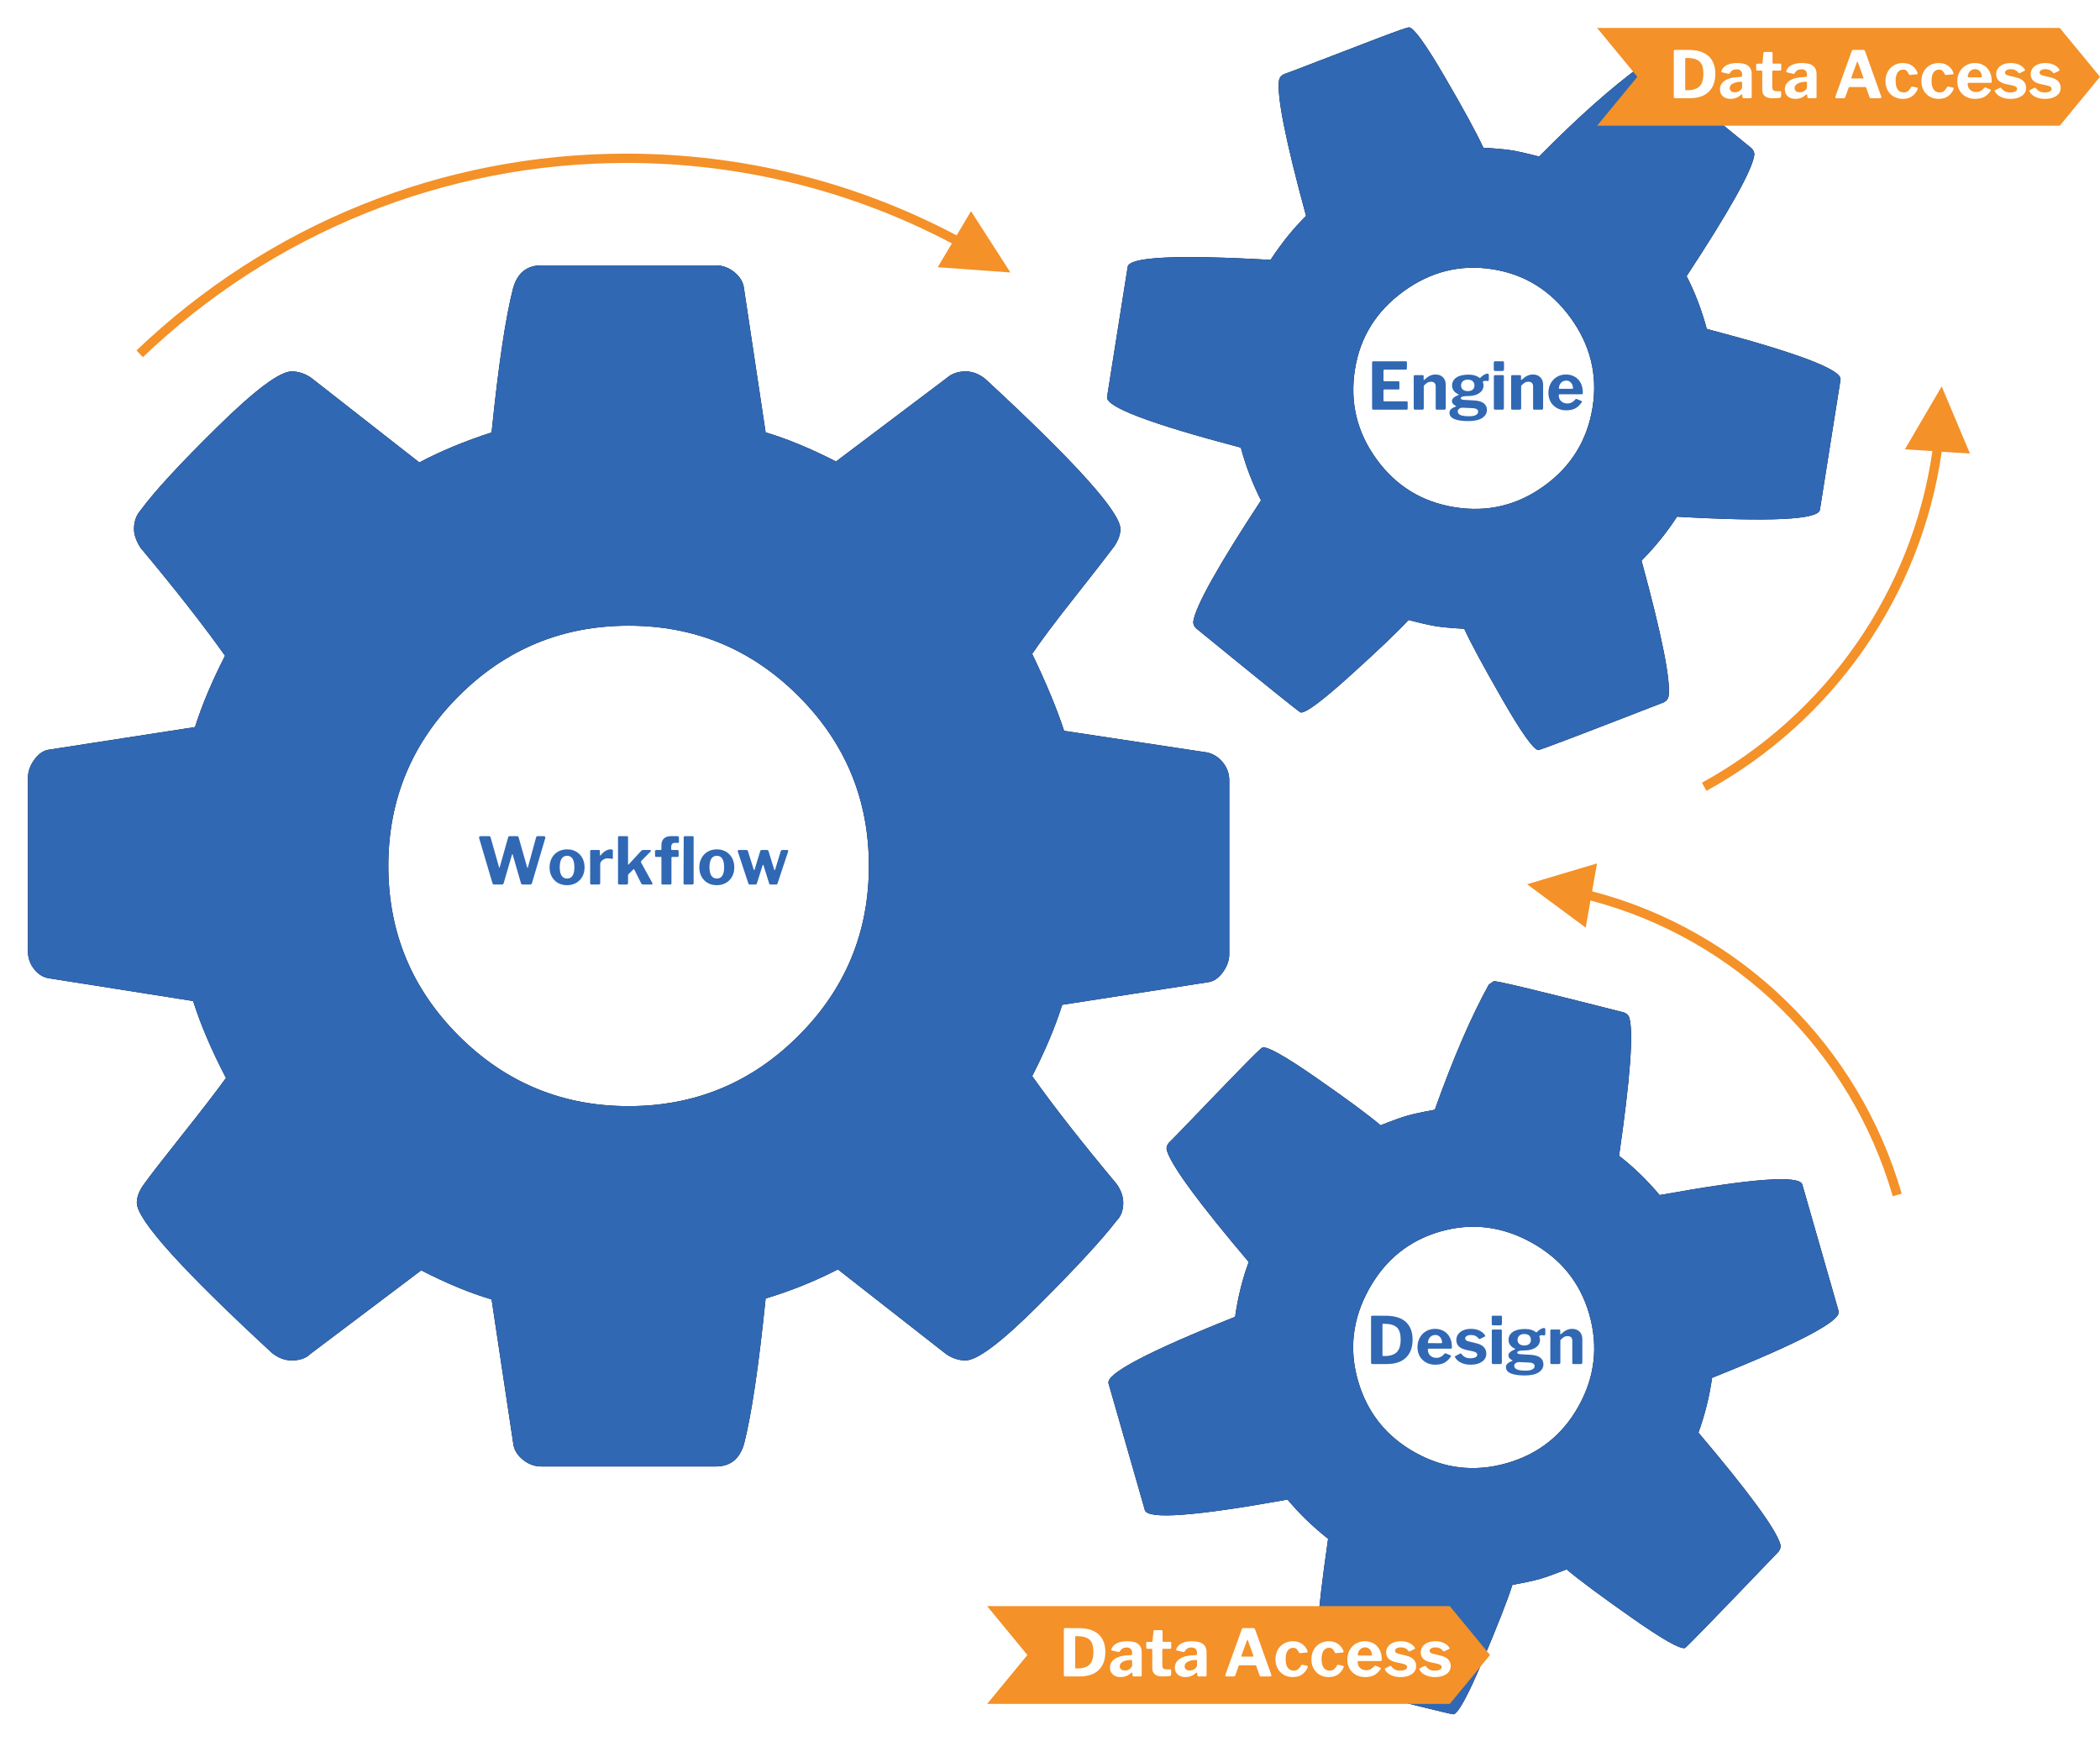 <svg height="374" viewBox="0 0 451 374" width="451" xmlns="http://www.w3.org/2000/svg" xmlns:xlink="http://www.w3.org/1999/xlink"><defs><path id="a" d="m235.229 253.36c0-1.343-.472-2.687-1.411-4.03-7.526-9.007-13.571-16.734-18.142-23.18 2.822-5.509 4.972-10.616 6.446-15.315l31.244-4.838c1.213-.137 2.288-.84 3.228-2.114.94-1.282 1.406-2.59 1.406-3.933v-37.293c0-1.476-.466-2.788-1.406-3.928-.94-1.14-2.083-1.848-3.426-2.113l-30.64-4.636c-1.481-4.57-3.764-10.082-6.854-16.53 2.013-2.958 5.04-6.991 9.072-12.095 4.031-5.107 6.857-8.734 8.466-10.884.943-1.344 1.411-2.621 1.411-3.829 0-3.629-9.676-14.379-29.022-32.252-1.343-1.073-2.754-1.61-4.237-1.61-1.609 0-2.952.465-4.033 1.41l-23.786 17.94c-5.508-2.821-10.547-4.903-15.116-6.251l-4.636-30.838c-.132-1.344-.805-2.521-2.014-3.528-1.21-1.007-2.554-1.512-4.033-1.512h-37.489c-3.09 0-5.106 1.613-6.046 4.837-1.614 6.182-3.158 16.532-4.636 31.042-5.777 1.881-10.951 4.031-15.519 6.45l-23.179-18.139c-1.344-.943-2.754-1.41-4.233-1.41-2.556 0-7.863 3.964-15.925 11.893-8.063 7.927-13.576 13.907-16.53 17.939-.942 1.077-1.41 2.42-1.41 4.033 0 1.208.467 2.551 1.41 4.03 7.524 9.006 13.57 16.732 18.14 23.18-2.821 5.512-4.97 10.616-6.447 15.319l-31.244 4.835c-1.211.134-2.285.839-3.226 2.113-.94 1.279-1.41 2.588-1.41 3.93v37.29c0 1.479.47 2.788 1.41 3.928.942 1.145 2.083 1.783 3.429 1.916l30.638 4.838c1.613 5.104 3.966 10.616 7.056 16.528-2.15 2.959-5.307 7.059-9.473 12.297-4.169 5.243-6.922 8.805-8.265 10.684-.94 1.344-1.411 2.624-1.411 3.827 0 3.634 9.676 14.381 29.026 32.255 1.344 1.072 2.753 1.606 4.233 1.606 1.747 0 3.09-.466 4.03-1.408l23.784-17.937c5.508 2.822 10.547 4.902 15.118 6.246l4.636 30.841c.133 1.343.806 2.522 2.014 3.527 1.209 1.007 2.553 1.51 4.032 1.51h37.489c3.092 0 5.106-1.611 6.048-4.837 1.613-6.318 3.157-16.731 4.636-31.245 5.373-1.606 10.546-3.696 15.519-6.245l23.18 18.139c1.344.943 2.754 1.408 4.233 1.408 2.554 0 7.83-3.996 15.825-11.996 7.992-7.99 13.538-14.009 16.63-18.038.94-.938 1.412-2.213 1.412-3.827zm-69.745-35.873c-10.076 10.075-22.238 15.114-36.481 15.114-14.246 0-26.409-5.04-36.485-15.114-10.077-10.08-15.117-22.243-15.117-36.486 0-14.243 5.039-26.405 15.117-36.483 10.076-10.078 22.239-15.116 36.485-15.116 14.243 0 26.405 5.037 36.481 15.116 10.08 10.078 15.118 22.24 15.118 36.483 0 14.244-5.037 26.407-15.118 36.486z"/><filter id="b" height="107%" width="107%" x="-3.5%" y="-3.5%"><feOffset dx="0" dy="0" in="SourceAlpha" result="shadowOffsetOuter1"/><feGaussianBlur in="shadowOffsetOuter1" result="shadowBlurOuter1" stdDeviation="3"/><feColorMatrix in="shadowBlurOuter1" type="matrix" values="0 0 0 0 0.038   0 0 0 0 0.248   0 0 0 0 0.499  0 0 0 0.5 0"/></filter><path id="c" d="m350.432 251.703c19.83-3.584 30.043-4.336 30.638-2.263l7.801 27.207c.595 2.073-8.467 6.845-27.182 14.314-.548 3.944-1.521 7.868-2.922 11.769 10.792 12.752 16.655 20.747 17.583 23.985.149.52.026 1.047-.384 1.583-13.14 13.721-19.844 20.623-20.102 20.697-1.038.298-4.885-1.894-11.545-6.575-6.66-4.682-11.287-8.118-13.874-10.321-2.513.995-4.413 1.681-5.706 2.052-1.297.372-3.274.798-5.933 1.286-1.029 3.239-3.13 8.605-6.297 16.105-3.167 7.499-5.271 11.397-6.306 11.694-.258.074-9.599-2.224-28.013-6.9-.632-.237-1.019-.62-1.168-1.138-.928-3.237-.194-13.123 2.202-29.658-3.254-2.566-6.162-5.377-8.714-8.433-19.83 3.584-30.042 4.339-30.637 2.265l-7.801-27.207c-.594-2.073 8.465-6.847 27.182-14.314.604-4.235 1.581-8.16 2.921-11.771-10.795-12.754-16.654-20.742-17.584-23.985-.147-.513-.022-1.043.389-1.579.444-.409 2.332-2.347 5.675-5.834 3.34-3.487 6.525-6.779 9.551-9.891 3.027-3.117 4.67-4.709 4.928-4.783 1.035-.297 4.877 1.866 11.516 6.479 6.641 4.612 11.262 8.022 13.847 10.227 2.514-1 4.414-1.688 5.711-2.06 1.293-.371 3.268-.794 5.928-1.277 3.956-11.09 7.828-20.05 11.607-26.885l1.051-.724c.518-.148 9.835 2.088 27.959 6.705.633.239 1.017.623 1.164 1.136.928 3.237.197 13.123-2.202 29.658 3.052 2.352 5.96 5.164 8.716 8.438zm-17.364 45.255c3.46-6.251 4.202-12.806 2.237-19.675-1.931-6.734-6.065-11.864-12.387-15.376-6.328-3.515-12.858-4.305-19.581-2.377-6.724 1.928-11.84 6.06-15.341 12.391-3.505 6.329-4.292 12.87-2.361 19.605 1.969 6.868 6.078 12.032 12.322 15.5 6.24 3.47 12.79 4.226 19.648 2.26 6.856-1.966 12.013-6.079 15.463-12.328z"/><filter id="d" height="111.4%" width="111.5%" x="-5.7%" y="-5.7%"><feOffset dx="0" dy="0" in="SourceAlpha" result="shadowOffsetOuter1"/><feGaussianBlur in="shadowOffsetOuter1" result="shadowBlurOuter1" stdDeviation="3"/><feColorMatrix in="shadowBlurOuter1" type="matrix" values="0 0 0 0 0.038   0 0 0 0 0.248   0 0 0 0 0.499  0 0 0 0.5 0"/></filter><path id="e" d="m360.552 65.652c19.486 5.134 29.061 8.765 28.724 10.896l-4.428 27.956c-.337 2.129-10.566 2.625-30.684 1.484-2.163 3.343-4.703 6.488-7.623 9.437 4.392 16.117 6.327 25.837 5.8 29.166-.084.532-.418.956-1.017 1.271-17.708 6.884-26.7 10.304-26.965 10.262-1.066-.169-3.627-3.78-7.684-10.837-4.057-7.058-6.799-12.129-8.212-15.22-2.699-.156-4.711-.337-6.039-.547-1.333-.211-3.304-.662-5.92-1.347-2.302 2.503-6.473 6.479-12.513 11.937-6.04 5.458-9.594 8.101-10.657 7.932-.265-.042-7.76-6.074-22.472-18.092-.472-.484-.661-.994-.578-1.523.527-3.329 5.37-11.975 14.53-25.946-1.864-3.707-3.311-7.486-4.333-11.331-19.487-5.131-29.061-8.764-28.724-10.893l4.428-27.956c.337-2.13 10.565-2.625 30.684-1.484 2.338-3.587 4.882-6.731 7.623-9.437-4.394-16.115-6.328-25.838-5.801-29.166.084-.533.421-.957 1.02-1.272.575-.18 3.105-1.143 7.609-2.887 4.5-1.744 8.778-3.385 12.836-4.929 4.06-1.542 6.222-2.29 6.487-2.248 1.063.168 3.632 3.747 7.699 10.738 4.069 6.99 6.817 12.03 8.228 15.119 2.701.157 4.713.338 6.046.549 1.329.21 3.298.66 5.913 1.345 8.272-8.378 15.568-14.862 21.881-19.461l1.258-.209c.532.084 8.031 6.048 22.506 17.892.472.485.658.994.575 1.524-.527 3.328-5.368 11.978-14.529 25.945 1.772 3.422 3.219 7.198 4.333 11.332zm-34.863 33.677c5.777-4.201 9.221-9.831 10.343-16.886 1.096-6.922-.483-13.315-4.728-19.173-4.25-5.856-9.834-9.337-16.742-10.431-6.909-1.094-13.291.488-19.141 4.747-5.852 4.259-9.329 9.85-10.426 16.772-1.118 7.056.423 13.476 4.617 19.255 4.189 5.782 9.807 9.23 16.853 10.346 7.044 1.116 13.456-.428 19.223-4.632z"/><filter id="f" height="111.6%" width="111.4%" x="-5.7%" y="-5.8%"><feOffset dx="0" dy="0" in="SourceAlpha" result="shadowOffsetOuter1"/><feGaussianBlur in="shadowOffsetOuter1" result="shadowBlurOuter1" stdDeviation="3"/><feColorMatrix in="shadowBlurOuter1" type="matrix" values="0 0 0 0 0.038   0 0 0 0 0.248   0 0 0 0 0.499  0 0 0 0.5 0"/></filter></defs><g fill="none" transform="translate(6 5)"><use fill="#000" filter="url(#b)" xlink:href="#a"/><use fill="#3068b4" xlink:href="#a"/><use fill="#000" filter="url(#d)" xlink:href="#c"/><use fill="#3068b4" xlink:href="#c"/><path d="m411.011 92.031c-4.4 30.918-23.266 57.847-50.529 72.846l-.964-1.752c26.671-14.673 45.141-40.997 49.491-71.224l-5.907-.386 7.898-13.514 6.072 14.427z" fill="#f49128"/><path d="m198.427 47.281c-21.387-11.295-45.226-17.281-69.924-17.281-39.166 0-75.976 15.102-103.812 41.723l-1.382-1.445c28.205-26.972 65.508-42.277 105.195-42.277 25.06 0 49.251 6.083 70.946 17.56l3.087-5.198 8.463 13.167-15.612-1.13z" fill="#f49128"/><path d="m391.97 241.955c-32.754-4.928-60.468-26.984-72.896-57.578l1.853-.753c12.144 29.894 39.199 51.459 71.182 56.329l.407-5.901 13.485 7.948-14.449 6.019z" fill="#f49128" transform="matrix(-.995 -.105 .105 -.995 700.528 468.356)"/><use fill="#000" filter="url(#f)" xlink:href="#e"/><g fill="#3068b4"><use xlink:href="#e"/><path d="m288.67 72.878c0-.177.075-.266.224-.266h7.056c.14 0 .21.079.21.238l-.014 1.26c0 .196-.098.294-.294.294h-4.466c-.177 0-.266.075-.266.224v2.03c0 .159.07.238.21.238h2.968c.159 0 .238.075.238.224v1.344c0 .131-.075.196-.224.196h-2.996c-.131 0-.196.056-.196.168v2.198c0 .065.012.112.035.14s.063.042.119.042h4.788c.168 0 .252.07.252.21v1.33c0 .168-.093.252-.28.252h-7.056c-.112 0-.191-.023-.238-.07s-.07-.121-.07-.224zm9.24 10.122c-.103 0-.177-.021-.224-.063s-.07-.114-.07-.217v-6.874c0-.177.075-.266.224-.266h1.694c.14 0 .21.079.21.238v.686c0 .075.023.112.07.112.028 0 .061-.019.098-.056.383-.364.765-.642 1.148-.833s.789-.287 1.218-.287c.681 0 1.22.201 1.617.602s.595.938.595 1.61v5.012c0 .224-.112.336-.336.336h-1.554c-.103 0-.173-.021-.21-.063s-.056-.114-.056-.217v-4.732c0-.317-.086-.562-.259-.735s-.427-.259-.763-.259c-.28 0-.539.07-.777.21s-.492.359-.763.658v4.816c0 .112-.028.194-.084.245s-.149.077-.28.077zm15.554-7.742c.187 0 .28.103.28.308v.952c0 .261-.107.369-.322.322-.14-.028-.275-.042-.406-.042-.075 0-.159.009-.252.028-.243.037-.336.145-.28.322.084.252.126.462.126.63 0 .429-.128.817-.385 1.162s-.639.621-1.148.826-1.122.308-1.841.308c-.523 0-.908.042-1.155.126s-.371.196-.371.336c0 .121.068.208.203.259s.362.086.679.105l2.002.112c.924.056 1.612.261 2.065.616s.679.826.679 1.414c0 .728-.345 1.311-1.036 1.75s-1.671.658-2.94.658c-2.716 0-4.074-.602-4.074-1.806 0-.299.117-.553.35-.763.233-.21.565-.394.994-.553.056-.019.084-.042.084-.07s-.028-.056-.084-.084c-.541-.261-.812-.607-.812-1.036 0-.252.124-.488.371-.707s.576-.408.987-.567c.112-.056.121-.112.028-.168-.905-.42-1.358-1.055-1.358-1.904 0-.709.306-1.274.917-1.694s1.486-.63 2.625-.63c.961 0 1.708.21 2.24.63.065.047.126.07.182.07.075 0 .14-.033.196-.098.177-.215.411-.404.7-.567.289-.163.541-.245.756-.245zm-4.242 3.752c.476 0 .833-.11 1.071-.329s.357-.506.357-.861c0-.392-.119-.702-.357-.931s-.595-.343-1.071-.343c-.448 0-.8.117-1.057.35s-.385.541-.385.924c0 .355.128.642.385.861s.609.329 1.057.329zm-1.036 3.57c-.289-.019-.548.049-.777.203s-.343.348-.343.581c0 .345.191.607.574.784s1.003.266 1.862.266c.625 0 1.106-.086 1.442-.259s.504-.418.504-.735c0-.215-.093-.387-.28-.518s-.462-.205-.826-.224zm8.82-8.246c0 .233-.126.35-.378.35h-1.512c-.112 0-.191-.026-.238-.077s-.07-.133-.07-.245v-1.47c0-.187.079-.28.238-.28h1.736c.065 0 .119.023.161.07s.063.112.063.196zm-.028 8.33c0 .121-.028.208-.084.259s-.154.077-.294.077h-1.47c-.112 0-.191-.023-.238-.07s-.07-.121-.07-.224v-6.86c0-.177.079-.266.238-.266h1.708c.14 0 .21.079.21.238zm1.848.336c-.103 0-.177-.021-.224-.063s-.07-.114-.07-.217v-6.874c0-.177.075-.266.224-.266h1.694c.14 0 .21.079.21.238v.686c0 .075.023.112.07.112.028 0 .061-.019.098-.056.383-.364.765-.642 1.148-.833s.789-.287 1.218-.287c.681 0 1.22.201 1.617.602s.595.938.595 1.61v5.012c0 .224-.112.336-.336.336h-1.554c-.103 0-.173-.021-.21-.063s-.056-.114-.056-.217v-4.732c0-.317-.086-.562-.259-.735s-.427-.259-.763-.259c-.28 0-.539.07-.777.21s-.492.359-.763.658v4.816c0 .112-.028.194-.084.245s-.149.077-.28.077zm9.94-3.08c0 .523.175.945.525 1.267s.786.483 1.309.483c.336 0 .646-.072.931-.217s.572-.385.861-.721c.037-.037.075-.056.112-.056.028 0 .075.014.14.042l1.008.42c.065.028.098.075.098.14 0 .047-.019.093-.056.14-.448.635-.929 1.08-1.442 1.337-.513.257-1.153.385-1.918.385-.719 0-1.367-.159-1.946-.476s-1.031-.758-1.358-1.323-.49-1.211-.49-1.939c0-.784.168-1.477.504-2.079s.791-1.066 1.365-1.393 1.202-.49 1.883-.49c.709 0 1.339.156 1.89.469s.98.763 1.288 1.351.462 1.288.462 2.1c0 .121-.012.205-.035.252s-.091.075-.203.084h-4.76c-.112 0-.168.075-.168.224zm2.814-1.4c.103 0 .168-.012.196-.035.028-.023.042-.077.042-.161 0-.243-.056-.485-.168-.728s-.275-.443-.49-.602-.476-.238-.784-.238c-.467 0-.849.163-1.148.49s-.443.747-.434 1.26z"/><path d="m110.778 174.612c.224 0 .336.098.336.294 0 .065-.005.112-.014.14l-2.856 9.66c-.037.103-.089.177-.154.224s-.154.07-.266.07h-1.512c-.233 0-.378-.098-.434-.294l-1.764-6.118c-.019-.093-.042-.14-.07-.14-.019 0-.051.056-.098.168l-1.778 6.09c-.028.103-.075.177-.14.224s-.159.07-.28.07h-1.554c-.121 0-.215-.023-.28-.07s-.117-.121-.154-.224l-2.856-9.66c-.009-.028-.014-.075-.014-.14 0-.196.117-.294.35-.294h1.75c.112 0 .196.019.252.056s.093.098.112.182l1.806 6.37c.028.112.056.168.084.168s.056-.042.084-.126l1.806-6.412c.028-.159.149-.238.364-.238h1.498c.121 0 .208.019.259.056s.091.098.119.182l1.834 6.468c.019.065.047.1.084.105s.061-.026.07-.091l1.778-6.482c.047-.159.173-.238.378-.238zm4.998 10.528c-.737 0-1.388-.161-1.953-.483s-1.006-.772-1.323-1.351-.476-1.237-.476-1.974c0-.765.161-1.442.483-2.03s.77-1.045 1.344-1.372 1.22-.49 1.939-.49c.737 0 1.391.166 1.96.497s1.01.791 1.323 1.379.469 1.255.469 2.002c0 .737-.159 1.395-.476 1.974s-.761 1.031-1.33 1.358-1.223.49-1.96.49zm.014-1.428c.513 0 .903-.203 1.169-.609s.399-1.01.399-1.813c0-.812-.133-1.426-.399-1.841s-.656-.623-1.169-.623-.905.208-1.176.623-.406 1.029-.406 1.841c0 .793.135 1.395.406 1.806s.663.616 1.176.616zm5.25 1.288c-.196 0-.294-.093-.294-.28v-6.874c0-.177.075-.266.224-.266h1.638c.149 0 .224.079.224.238v.826c0 .037.009.065.028.084s.037.028.056.028c.028 0 .065-.023.112-.07.28-.373.611-.674.994-.903s.747-.343 1.092-.343c.336 0 .504.079.504.238v1.624c0 .065-.019.117-.056.154s-.089.047-.154.028c-.299-.075-.625-.112-.98-.112-.233 0-.469.058-.707.175s-.434.271-.588.462-.231.385-.231.581v4.088c0 .215-.121.322-.364.322zm13.062-.322c.019.028.028.07.028.126s-.021.103-.063.14-.1.056-.175.056h-1.834c-.159 0-.285-.098-.378-.294l-1.442-2.884c-.037-.084-.079-.126-.126-.126-.028 0-.065.023-.112.07l-.994.98c-.084.065-.126.182-.126.35v1.568c0 .121-.028.208-.084.259s-.149.077-.28.077h-1.484c-.112 0-.191-.023-.238-.07s-.07-.121-.07-.224v-9.828c0-.177.075-.266.224-.266h1.722c.14 0 .21.084.21.252v5.74c0 .075.019.112.056.112s.075-.023.112-.07l2.632-2.856c.14-.14.266-.21.378-.21h1.498c.159 0 .238.051.238.154 0 .065-.033.131-.098.196l-1.96 1.988c-.056.065-.084.126-.084.182 0 .065.019.135.056.21zm5.376-7.098c.084 0 .149.023.196.07s.07.103.07.168v1.036c0 .14-.079.21-.238.21h-1.162c-.093 0-.14.051-.14.154v5.516c0 .177-.075.266-.224.266h-1.722c-.14 0-.21-.079-.21-.238v-5.572c0-.084-.037-.126-.112-.126h-1.008c-.168 0-.252-.07-.252-.21v-1.036c0-.065.023-.121.07-.168s.112-.07.196-.07h.938c.065 0 .11-.016.133-.049s.035-.086.035-.161v-.854c0-.597.177-1.064.532-1.4s.854-.504 1.498-.504h1.414c.205 0 .308.098.308.294l.014.91c0 .159-.07.238-.21.238h-.756c-.205 0-.373.077-.504.231s-.196.352-.196.595v.546c0 .103.056.154.168.154zm3.486 7.084c0 .121-.028.208-.084.259s-.154.077-.294.077h-1.484c-.112 0-.191-.023-.238-.07s-.07-.121-.07-.224l.042-9.828c0-.177.075-.266.224-.266h1.694c.14 0 .21.084.21.252zm4.97.476c-.737 0-1.388-.161-1.953-.483s-1.006-.772-1.323-1.351-.476-1.237-.476-1.974c0-.765.161-1.442.483-2.03s.77-1.045 1.344-1.372 1.22-.49 1.939-.49c.737 0 1.391.166 1.96.497s1.01.791 1.323 1.379.469 1.255.469 2.002c0 .737-.159 1.395-.476 1.974s-.761 1.031-1.33 1.358-1.223.49-1.96.49zm.014-1.428c.513 0 .903-.203 1.169-.609s.399-1.01.399-1.813c0-.812-.133-1.426-.399-1.841s-.656-.623-1.169-.623-.905.208-1.176.623-.406 1.029-.406 1.841c0 .793.135 1.395.406 1.806s.663.616 1.176.616zm15.12-6.132c.065 0 .119.021.161.063s.063.091.063.147c0 .019-.009.056-.028.112l-2.282 6.874c-.028.084-.063.142-.105.175s-.105.049-.189.049h-1.148c-.103 0-.182-.021-.238-.063s-.098-.11-.126-.203l-1.204-3.85c-.028-.084-.065-.126-.112-.126-.028 0-.056.042-.084.126l-1.232 3.892c-.019.084-.049.142-.091.175s-.11.049-.203.049h-1.19c-.103 0-.18-.021-.231-.063s-.091-.11-.119-.203l-2.254-6.818c-.009-.019-.014-.051-.014-.098 0-.065.021-.121.063-.168s.1-.07.175-.07h1.638c.065 0 .128.021.189.063s.1.1.119.175l1.246 3.962c.028.084.061.126.098.126s.07-.047.098-.14l1.204-3.962c.019-.065.058-.119.119-.161s.124-.063.189-.063h1.176c.075 0 .14.023.196.07s.089.103.098.168l1.218 3.962c.028.084.061.126.098.126.047 0 .084-.047.112-.14l1.204-3.962c.065-.149.173-.224.322-.224z"/></g><g transform="translate(337 1)"><path d="m0 0h99.36l8.64 10.5-8.64 10.5h-99.36l8.64-10.5z" fill="#f49128"/><path d="m16.776 4.712c1.54 0 2.581.005 3.122.014 1.848.056 3.225.527 4.13 1.414s1.358 2.128 1.358 3.724c0 1.643-.471 2.926-1.414 3.85s-2.324 1.386-4.144 1.386h-3.038c-.112 0-.194-.026-.245-.077s-.077-.138-.077-.259v-9.772c0-.103.023-.175.07-.217s.126-.063.238-.063zm2.268 1.736c-.084 0-.126.065-.126.196v6.538c0 .075.012.126.035.154.023.028.072.042.147.042h.266c1.176 0 2.046-.273 2.611-.819s.847-1.449.847-2.709c0-1.167-.238-2.007-.714-2.52s-1.213-.798-2.212-.854zm11.816 7.938c-.616.569-1.349.854-2.198.854-.7 0-1.255-.189-1.666-.567s-.616-.87-.616-1.477c0-.784.359-1.414 1.078-1.89s1.708-.728 2.968-.756l.504-.042c.056 0 .105-.016.147-.049s.063-.082.063-.147v-.294c0-.364-.103-.644-.308-.84s-.499-.294-.882-.294c-.653 0-1.139.28-1.456.84-.037.093-.098.14-.182.14-.047 0-.089-.005-.126-.014l-1.4-.322c-.084-.019-.126-.07-.126-.154 0-.056.019-.126.056-.21.224-.541.623-.947 1.197-1.218s1.286-.406 2.135-.406c1.111 0 1.913.203 2.408.609s.742.982.742 1.729v4.914c0 .112-.019.191-.056.238s-.107.07-.21.07h-1.442c-.093 0-.161-.033-.203-.098s-.072-.163-.091-.294l-.014-.308c-.009-.084-.047-.126-.112-.126-.037 0-.107.037-.21.112zm.28-2.59c0-.084-.014-.145-.042-.182s-.084-.056-.168-.056l-.392.028c-.541.028-1.02.156-1.435.385s-.623.544-.623.945c0 .28.098.502.294.665.196.163.467.245.812.245.429 0 .793-.126 1.092-.378.308-.243.462-.49.462-.742zm6.636-2.632c-.103 0-.154.056-.154.168v3.374c0 .317.075.544.224.679s.387.203.714.203h.756c.065 0 .117.021.154.063s.056.1.056.175l-.014.854c0 .187-.103.299-.308.336-.392.056-.947.084-1.666.084-.653 0-1.162-.154-1.526-.462s-.546-.756-.546-1.344v-3.92c0-.14-.061-.21-.182-.21h-.854c-.177 0-.266-.079-.266-.238v-1.036c0-.14.084-.21.252-.21h.966c.075 0 .121-.051.14-.154l.196-2.128c.019-.159.089-.238.21-.238h1.526c.065 0 .119.023.161.07s.063.112.063.196v2.1c0 .093.047.14.14.14h1.47c.168 0 .252.075.252.224v1.036c0 .159-.093.238-.28.238zm7.014 5.222c-.616.569-1.349.854-2.198.854-.7 0-1.255-.189-1.666-.567s-.616-.87-.616-1.477c0-.784.359-1.414 1.078-1.89s1.708-.728 2.968-.756l.504-.042c.056 0 .105-.016.147-.049s.063-.082.063-.147v-.294c0-.364-.103-.644-.308-.84s-.499-.294-.882-.294c-.653 0-1.139.28-1.456.84-.037.093-.098.14-.182.14-.047 0-.089-.005-.126-.014l-1.4-.322c-.084-.019-.126-.07-.126-.154 0-.056.019-.126.056-.21.224-.541.623-.947 1.197-1.218s1.286-.406 2.135-.406c1.111 0 1.913.203 2.408.609s.742.982.742 1.729v4.914c0 .112-.019.191-.056.238s-.107.07-.21.07h-1.442c-.093 0-.161-.033-.203-.098s-.072-.163-.091-.294l-.014-.308c-.009-.084-.047-.126-.112-.126-.037 0-.107.037-.21.112zm.28-2.59c0-.084-.014-.145-.042-.182s-.084-.056-.168-.056l-.392.028c-.541.028-1.02.156-1.435.385s-.623.544-.623.945c0 .28.098.502.294.665.196.163.467.245.812.245.429 0 .793-.126 1.092-.378.308-.243.462-.49.462-.742zm6.3 3.304c-.14 0-.21-.079-.21-.238 0-.075.009-.131.028-.168l3.486-9.702c.037-.103.082-.175.133-.217s.128-.063.231-.063h2.1c.103 0 .191.028.266.084s.126.131.154.224l3.458 9.702c.019.056.028.098.028.126 0 .075-.016.135-.049.182s-.082.07-.147.07h-2.058c-.14 0-.229-.065-.266-.196l-.728-2.044c-.019-.056-.04-.096-.063-.119-.023-.023-.063-.035-.119-.035h-3.416c-.093 0-.154.047-.182.14l-.742 2.072c-.056.121-.154.182-.294.182zm5.67-4.256c.093 0 .14-.037.14-.112 0-.056-.005-.098-.014-.126l-1.176-3.276c-.028-.056-.061-.084-.098-.084-.028 0-.056.033-.084.098l-1.19 3.262c-.019.056-.028.098-.028.126 0 .075.051.112.154.112zm8.61-3.304c.831 0 1.519.208 2.065.623s.912.917 1.099 1.505c.019.075.028.121.028.14 0 .084-.065.135-.196.154l-1.47.14h-.042c-.084 0-.14-.051-.168-.154-.168-.336-.338-.586-.511-.749s-.418-.245-.735-.245c-.504 0-.898.205-1.183.616s-.427 1.017-.427 1.82c0 .821.152 1.437.455 1.848.303.411.726.616 1.267.616.383 0 .695-.098.938-.294s.481-.495.714-.896c.028-.047.058-.072.091-.077s.082-.002.147.007l1.036.238c.084.009.126.056.126.14l-.028.126c-.187.541-.548 1.034-1.085 1.477-.537.443-1.244.665-2.121.665-.719 0-1.36-.161-1.925-.483s-1.006-.772-1.323-1.351-.476-1.241-.476-1.988c0-.756.161-1.428.483-2.016s.765-1.045 1.33-1.372 1.202-.49 1.911-.49zm7.714 0c.831 0 1.519.208 2.065.623s.912.917 1.099 1.505c.019.075.028.121.028.14 0 .084-.065.135-.196.154l-1.47.14h-.042c-.084 0-.14-.051-.168-.154-.168-.336-.338-.586-.511-.749s-.418-.245-.735-.245c-.504 0-.898.205-1.183.616s-.427 1.017-.427 1.82c0 .821.152 1.437.455 1.848.303.411.726.616 1.267.616.383 0 .695-.098.938-.294s.481-.495.714-.896c.028-.047.058-.072.091-.077s.082-.002.147.007l1.036.238c.084.009.126.056.126.14l-.028.126c-.187.541-.548 1.034-1.085 1.477-.537.443-1.244.665-2.121.665-.719 0-1.36-.161-1.925-.483s-1.006-.772-1.323-1.351-.476-1.241-.476-1.988c0-.756.161-1.428.483-2.016s.765-1.045 1.33-1.372 1.202-.49 1.911-.49zm6.216 4.48c0 .523.175.945.525 1.267.35.322.786.483 1.309.483.336 0 .646-.072.931-.217s.572-.385.861-.721c.037-.037.075-.056.112-.056.028 0 .075.014.14.042l1.008.42c.065.028.098.075.098.14 0 .047-.019.093-.056.14-.448.635-.929 1.08-1.442 1.337-.513.257-1.153.385-1.918.385-.719 0-1.367-.159-1.946-.476s-1.031-.758-1.358-1.323-.49-1.211-.49-1.939c0-.784.168-1.477.504-2.079.336-.602.791-1.066 1.365-1.393s1.202-.49 1.883-.49c.709 0 1.339.156 1.89.469s.98.763 1.288 1.351.462 1.288.462 2.1c0 .121-.012.205-.035.252-.023.047-.091.075-.203.084h-4.76c-.112 0-.168.075-.168.224zm2.814-1.4c.103 0 .168-.012.196-.035.028-.023.042-.077.042-.161 0-.243-.056-.485-.168-.728s-.275-.443-.49-.602-.476-.238-.784-.238c-.467 0-.849.163-1.148.49s-.443.747-.434 1.26zm8.078-1.008c-.383-.504-.929-.756-1.638-.756-.355 0-.649.068-.882.203s-.35.32-.35.553c0 .131.054.25.161.357.107.107.315.198.623.273l1.61.392c.737.177 1.279.46 1.624.847s.518.842.518 1.365c0 .737-.308 1.321-.924 1.75s-1.423.644-2.422.644c-.803 0-1.498-.142-2.086-.427s-1.003-.656-1.246-1.113c-.047-.065-.07-.126-.07-.182 0-.065.033-.112.098-.14l.952-.49c.075-.037.14-.056.196-.056s.107.023.154.07c.205.289.455.52.749.693s.684.259 1.169.259c.439 0 .796-.065 1.071-.196s.413-.322.413-.574c0-.168-.07-.308-.21-.42s-.378-.21-.714-.294l-1.442-.308c-1.419-.308-2.128-1.013-2.128-2.114 0-.467.128-.882.385-1.246.257-.364.623-.649 1.099-.854s1.036-.308 1.68-.308c.681 0 1.286.126 1.813.378s.908.569 1.141.952c.056.075.084.14.084.196s-.033.103-.098.14l-1.008.49c-.028.019-.065.028-.112.028-.084 0-.154-.037-.21-.112zm7.42 0c-.383-.504-.929-.756-1.638-.756-.355 0-.649.068-.882.203s-.35.32-.35.553c0 .131.054.25.161.357.107.107.315.198.623.273l1.61.392c.737.177 1.279.46 1.624.847s.518.842.518 1.365c0 .737-.308 1.321-.924 1.75s-1.423.644-2.422.644c-.803 0-1.498-.142-2.086-.427s-1.003-.656-1.246-1.113c-.047-.065-.07-.126-.07-.182 0-.065.033-.112.098-.14l.952-.49c.075-.037.14-.056.196-.056s.107.023.154.07c.205.289.455.52.749.693s.684.259 1.169.259c.439 0 .796-.065 1.071-.196s.413-.322.413-.574c0-.168-.07-.308-.21-.42s-.378-.21-.714-.294l-1.442-.308c-1.419-.308-2.128-1.013-2.128-2.114 0-.467.128-.882.385-1.246.257-.364.623-.649 1.099-.854s1.036-.308 1.68-.308c.681 0 1.286.126 1.813.378s.908.569 1.141.952c.056.075.084.14.084.196s-.033.103-.098.14l-1.008.49c-.028.019-.065.028-.112.028-.084 0-.154-.037-.21-.112z" fill="#fff"/></g><g transform="translate(206 340)"><path d="m0 0h99.36l8.64 10.5-8.64 10.5h-99.36l8.64-10.5z" fill="#f49128"/><path d="m16.776 4.712c1.54 0 2.581.005 3.122.014 1.848.056 3.225.527 4.13 1.414s1.358 2.128 1.358 3.724c0 1.643-.471 2.926-1.414 3.85s-2.324 1.386-4.144 1.386h-3.038c-.112 0-.194-.026-.245-.077s-.077-.138-.077-.259v-9.772c0-.103.023-.175.07-.217s.126-.063.238-.063zm2.268 1.736c-.084 0-.126.065-.126.196v6.538c0 .075.012.126.035.154.023.028.072.042.147.042h.266c1.176 0 2.046-.273 2.611-.819s.847-1.449.847-2.709c0-1.167-.238-2.007-.714-2.52s-1.213-.798-2.212-.854zm11.816 7.938c-.616.569-1.349.854-2.198.854-.7 0-1.255-.189-1.666-.567s-.616-.87-.616-1.477c0-.784.359-1.414 1.078-1.89s1.708-.728 2.968-.756l.504-.042c.056 0 .105-.016.147-.049s.063-.082.063-.147v-.294c0-.364-.103-.644-.308-.84s-.499-.294-.882-.294c-.653 0-1.139.28-1.456.84-.037.093-.098.14-.182.14-.047 0-.089-.005-.126-.014l-1.4-.322c-.084-.019-.126-.07-.126-.154 0-.056.019-.126.056-.21.224-.541.623-.947 1.197-1.218s1.286-.406 2.135-.406c1.111 0 1.913.203 2.408.609s.742.982.742 1.729v4.914c0 .112-.019.191-.056.238s-.107.07-.21.07h-1.442c-.093 0-.161-.033-.203-.098s-.072-.163-.091-.294l-.014-.308c-.009-.084-.047-.126-.112-.126-.037 0-.107.037-.21.112zm.28-2.59c0-.084-.014-.145-.042-.182s-.084-.056-.168-.056l-.392.028c-.541.028-1.02.156-1.435.385s-.623.544-.623.945c0 .28.098.502.294.665.196.163.467.245.812.245.429 0 .793-.126 1.092-.378.308-.243.462-.49.462-.742zm6.636-2.632c-.103 0-.154.056-.154.168v3.374c0 .317.075.544.224.679s.387.203.714.203h.756c.065 0 .117.021.154.063s.056.1.056.175l-.014.854c0 .187-.103.299-.308.336-.392.056-.947.084-1.666.084-.653 0-1.162-.154-1.526-.462s-.546-.756-.546-1.344v-3.92c0-.14-.061-.21-.182-.21h-.854c-.177 0-.266-.079-.266-.238v-1.036c0-.14.084-.21.252-.21h.966c.075 0 .121-.051.14-.154l.196-2.128c.019-.159.089-.238.21-.238h1.526c.065 0 .119.023.161.07s.063.112.063.196v2.1c0 .093.047.14.14.14h1.47c.168 0 .252.075.252.224v1.036c0 .159-.093.238-.28.238zm7.014 5.222c-.616.569-1.349.854-2.198.854-.7 0-1.255-.189-1.666-.567s-.616-.87-.616-1.477c0-.784.359-1.414 1.078-1.89s1.708-.728 2.968-.756l.504-.042c.056 0 .105-.016.147-.049s.063-.082.063-.147v-.294c0-.364-.103-.644-.308-.84s-.499-.294-.882-.294c-.653 0-1.139.28-1.456.84-.037.093-.098.14-.182.14-.047 0-.089-.005-.126-.014l-1.4-.322c-.084-.019-.126-.07-.126-.154 0-.056.019-.126.056-.21.224-.541.623-.947 1.197-1.218s1.286-.406 2.135-.406c1.111 0 1.913.203 2.408.609s.742.982.742 1.729v4.914c0 .112-.019.191-.056.238s-.107.07-.21.07h-1.442c-.093 0-.161-.033-.203-.098s-.072-.163-.091-.294l-.014-.308c-.009-.084-.047-.126-.112-.126-.037 0-.107.037-.21.112zm.28-2.59c0-.084-.014-.145-.042-.182s-.084-.056-.168-.056l-.392.028c-.541.028-1.02.156-1.435.385s-.623.544-.623.945c0 .28.098.502.294.665.196.163.467.245.812.245.429 0 .793-.126 1.092-.378.308-.243.462-.49.462-.742zm6.3 3.304c-.14 0-.21-.079-.21-.238 0-.075.009-.131.028-.168l3.486-9.702c.037-.103.082-.175.133-.217s.128-.063.231-.063h2.1c.103 0 .191.028.266.084s.126.131.154.224l3.458 9.702c.019.056.028.098.028.126 0 .075-.016.135-.049.182s-.082.07-.147.07h-2.058c-.14 0-.229-.065-.266-.196l-.728-2.044c-.019-.056-.04-.096-.063-.119-.023-.023-.063-.035-.119-.035h-3.416c-.093 0-.154.047-.182.14l-.742 2.072c-.056.121-.154.182-.294.182zm5.67-4.256c.093 0 .14-.037.14-.112 0-.056-.005-.098-.014-.126l-1.176-3.276c-.028-.056-.061-.084-.098-.084-.028 0-.056.033-.084.098l-1.19 3.262c-.019.056-.028.098-.028.126 0 .075.051.112.154.112zm8.61-3.304c.831 0 1.519.208 2.065.623s.912.917 1.099 1.505c.019.075.028.121.028.14 0 .084-.065.135-.196.154l-1.47.14h-.042c-.084 0-.14-.051-.168-.154-.168-.336-.338-.586-.511-.749s-.418-.245-.735-.245c-.504 0-.898.205-1.183.616s-.427 1.017-.427 1.82c0 .821.152 1.437.455 1.848.303.411.726.616 1.267.616.383 0 .695-.098.938-.294s.481-.495.714-.896c.028-.047.058-.072.091-.077s.082-.002.147.007l1.036.238c.084.009.126.056.126.14l-.028.126c-.187.541-.548 1.034-1.085 1.477-.537.443-1.244.665-2.121.665-.719 0-1.36-.161-1.925-.483s-1.006-.772-1.323-1.351-.476-1.241-.476-1.988c0-.756.161-1.428.483-2.016s.765-1.045 1.33-1.372 1.202-.49 1.911-.49zm7.714 0c.831 0 1.519.208 2.065.623s.912.917 1.099 1.505c.019.075.028.121.028.14 0 .084-.065.135-.196.154l-1.47.14h-.042c-.084 0-.14-.051-.168-.154-.168-.336-.338-.586-.511-.749s-.418-.245-.735-.245c-.504 0-.898.205-1.183.616s-.427 1.017-.427 1.82c0 .821.152 1.437.455 1.848.303.411.726.616 1.267.616.383 0 .695-.098.938-.294s.481-.495.714-.896c.028-.047.058-.072.091-.077s.082-.002.147.007l1.036.238c.084.009.126.056.126.14l-.028.126c-.187.541-.548 1.034-1.085 1.477-.537.443-1.244.665-2.121.665-.719 0-1.36-.161-1.925-.483s-1.006-.772-1.323-1.351-.476-1.241-.476-1.988c0-.756.161-1.428.483-2.016s.765-1.045 1.33-1.372 1.202-.49 1.911-.49zm6.216 4.48c0 .523.175.945.525 1.267.35.322.786.483 1.309.483.336 0 .646-.072.931-.217s.572-.385.861-.721c.037-.037.075-.056.112-.056.028 0 .075.014.14.042l1.008.42c.065.028.098.075.098.14 0 .047-.019.093-.056.14-.448.635-.929 1.08-1.442 1.337-.513.257-1.153.385-1.918.385-.719 0-1.367-.159-1.946-.476s-1.031-.758-1.358-1.323-.49-1.211-.49-1.939c0-.784.168-1.477.504-2.079.336-.602.791-1.066 1.365-1.393s1.202-.49 1.883-.49c.709 0 1.339.156 1.89.469s.98.763 1.288 1.351.462 1.288.462 2.1c0 .121-.012.205-.035.252-.023.047-.091.075-.203.084h-4.76c-.112 0-.168.075-.168.224zm2.814-1.4c.103 0 .168-.012.196-.035.028-.023.042-.077.042-.161 0-.243-.056-.485-.168-.728s-.275-.443-.49-.602-.476-.238-.784-.238c-.467 0-.849.163-1.148.49s-.443.747-.434 1.26zm8.078-1.008c-.383-.504-.929-.756-1.638-.756-.355 0-.649.068-.882.203s-.35.32-.35.553c0 .131.054.25.161.357.107.107.315.198.623.273l1.61.392c.737.177 1.279.46 1.624.847s.518.842.518 1.365c0 .737-.308 1.321-.924 1.75s-1.423.644-2.422.644c-.803 0-1.498-.142-2.086-.427s-1.003-.656-1.246-1.113c-.047-.065-.07-.126-.07-.182 0-.065.033-.112.098-.14l.952-.49c.075-.037.14-.056.196-.056s.107.023.154.07c.205.289.455.52.749.693s.684.259 1.169.259c.439 0 .796-.065 1.071-.196s.413-.322.413-.574c0-.168-.07-.308-.21-.42s-.378-.21-.714-.294l-1.442-.308c-1.419-.308-2.128-1.013-2.128-2.114 0-.467.128-.882.385-1.246.257-.364.623-.649 1.099-.854s1.036-.308 1.68-.308c.681 0 1.286.126 1.813.378s.908.569 1.141.952c.056.075.084.14.084.196s-.033.103-.098.14l-1.008.49c-.028.019-.065.028-.112.028-.084 0-.154-.037-.21-.112zm7.42 0c-.383-.504-.929-.756-1.638-.756-.355 0-.649.068-.882.203s-.35.32-.35.553c0 .131.054.25.161.357.107.107.315.198.623.273l1.61.392c.737.177 1.279.46 1.624.847s.518.842.518 1.365c0 .737-.308 1.321-.924 1.75s-1.423.644-2.422.644c-.803 0-1.498-.142-2.086-.427s-1.003-.656-1.246-1.113c-.047-.065-.07-.126-.07-.182 0-.065.033-.112.098-.14l.952-.49c.075-.037.14-.056.196-.056s.107.023.154.07c.205.289.455.52.749.693s.684.259 1.169.259c.439 0 .796-.065 1.071-.196s.413-.322.413-.574c0-.168-.07-.308-.21-.42s-.378-.21-.714-.294l-1.442-.308c-1.419-.308-2.128-1.013-2.128-2.114 0-.467.128-.882.385-1.246.257-.364.623-.649 1.099-.854s1.036-.308 1.68-.308c.681 0 1.286.126 1.813.378s.908.569 1.141.952c.056.075.084.14.084.196s-.033.103-.098.14l-1.008.49c-.028.019-.065.028-.112.028-.084 0-.154-.037-.21-.112z" fill="#fff"/></g><path d="m288.761 277.612c1.54 0 2.581.005 3.122.014 1.848.056 3.225.527 4.13 1.414s1.358 2.128 1.358 3.724c0 1.643-.471 2.926-1.414 3.85s-2.324 1.386-4.144 1.386h-3.038c-.112 0-.194-.026-.245-.077s-.077-.138-.077-.259v-9.772c0-.103.023-.175.07-.217s.126-.063.238-.063zm2.268 1.736c-.084 0-.126.065-.126.196v6.538c0 .075.012.126.035.154s.072.042.147.042h.266c1.176 0 2.046-.273 2.611-.819s.847-1.449.847-2.709c0-1.167-.238-2.007-.714-2.52s-1.213-.798-2.212-.854zm9.618 5.572c0 .523.175.945.525 1.267s.786.483 1.309.483c.336 0 .646-.072.931-.217s.572-.385.861-.721c.037-.037.075-.056.112-.056.028 0 .075.014.14.042l1.008.42c.065.028.098.075.098.14 0 .047-.019.093-.056.14-.448.635-.929 1.08-1.442 1.337s-1.153.385-1.918.385c-.719 0-1.367-.159-1.946-.476s-1.031-.758-1.358-1.323-.49-1.211-.49-1.939c0-.784.168-1.477.504-2.079s.791-1.066 1.365-1.393 1.202-.49 1.883-.49c.709 0 1.339.156 1.89.469s.98.763 1.288 1.351.462 1.288.462 2.1c0 .121-.012.205-.035.252s-.091.075-.203.084h-4.76c-.112 0-.168.075-.168.224zm2.814-1.4c.103 0 .168-.012.196-.035s.042-.077.042-.161c0-.243-.056-.485-.168-.728s-.275-.443-.49-.602-.476-.238-.784-.238c-.467 0-.849.163-1.148.49s-.443.747-.434 1.26zm8.078-1.008c-.383-.504-.929-.756-1.638-.756-.355 0-.649.068-.882.203-.233.135-.35.32-.35.553 0 .131.054.25.161.357s.315.198.623.273l1.61.392c.737.177 1.279.46 1.624.847s.518.842.518 1.365c0 .737-.308 1.321-.924 1.75s-1.423.644-2.422.644c-.803 0-1.498-.142-2.086-.427s-1.003-.656-1.246-1.113c-.047-.065-.07-.126-.07-.182 0-.065.033-.112.098-.14l.952-.49c.075-.037.14-.056.196-.056s.107.023.154.07c.205.289.455.52.749.693s.684.259 1.169.259c.439 0 .796-.065 1.071-.196s.413-.322.413-.574c0-.168-.07-.308-.21-.42s-.378-.21-.714-.294l-1.442-.308c-1.419-.308-2.128-1.013-2.128-2.114 0-.467.128-.882.385-1.246s.623-.649 1.099-.854 1.036-.308 1.68-.308c.681 0 1.286.126 1.813.378s.908.569 1.141.952c.056.075.084.14.084.196s-.033.103-.098.14l-1.008.49c-.028.019-.065.028-.112.028-.084 0-.154-.037-.21-.112zm5.026-3.178c0 .233-.126.35-.378.35h-1.512c-.112 0-.191-.026-.238-.077s-.07-.133-.07-.245v-1.47c0-.187.079-.28.238-.28h1.736c.065 0 .119.023.161.07s.063.112.063.196zm-.028 8.33c0 .121-.028.208-.084.259s-.154.077-.294.077h-1.47c-.112 0-.191-.023-.238-.07s-.07-.121-.07-.224v-6.86c0-.177.079-.266.238-.266h1.708c.14 0 .21.079.21.238zm9.058-7.406c.187 0 .28.103.28.308v.952c0 .261-.107.369-.322.322-.14-.028-.275-.042-.406-.042-.075 0-.159.009-.252.028-.243.037-.336.145-.28.322.084.252.126.462.126.63 0 .429-.128.817-.385 1.162s-.639.621-1.148.826-1.122.308-1.841.308c-.523 0-.908.042-1.155.126s-.371.196-.371.336c0 .121.068.208.203.259s.362.086.679.105l2.002.112c.924.056 1.612.261 2.065.616s.679.826.679 1.414c0 .728-.345 1.311-1.036 1.75s-1.671.658-2.94.658c-2.716 0-4.074-.602-4.074-1.806 0-.299.117-.553.35-.763.233-.21.565-.394.994-.553.056-.019.084-.042.084-.07s-.028-.056-.084-.084c-.541-.261-.812-.607-.812-1.036 0-.252.124-.488.371-.707s.576-.408.987-.567c.112-.056.121-.112.028-.168-.905-.42-1.358-1.055-1.358-1.904 0-.709.306-1.274.917-1.694s1.486-.63 2.625-.63c.961 0 1.708.21 2.24.63.065.047.126.07.182.07.075 0 .14-.033.196-.098.177-.215.411-.404.7-.567s.541-.245.756-.245zm-4.242 3.752c.476 0 .833-.11 1.071-.329s.357-.506.357-.861c0-.392-.119-.702-.357-.931s-.595-.343-1.071-.343c-.448 0-.8.117-1.057.35-.257.233-.385.541-.385.924 0 .355.128.642.385.861s.609.329 1.057.329zm-1.036 3.57c-.289-.019-.548.049-.777.203s-.343.348-.343.581c0 .345.191.607.574.784s1.003.266 1.862.266c.625 0 1.106-.086 1.442-.259s.504-.418.504-.735c0-.215-.093-.387-.28-.518s-.462-.205-.826-.224zm6.93.42c-.103 0-.177-.021-.224-.063s-.07-.114-.07-.217v-6.874c0-.177.075-.266.224-.266h1.694c.14 0 .21.079.21.238v.686c0 .075.023.112.07.112.028 0 .061-.019.098-.056.383-.364.765-.642 1.148-.833s.789-.287 1.218-.287c.681 0 1.22.201 1.617.602s.595.938.595 1.61v5.012c0 .224-.112.336-.336.336h-1.554c-.103 0-.173-.021-.21-.063s-.056-.114-.056-.217v-4.732c0-.317-.086-.562-.259-.735s-.427-.259-.763-.259c-.28 0-.539.07-.777.21s-.492.359-.763.658v4.816c0 .112-.028.194-.084.245s-.149.077-.28.077z" fill="#3068b4"/></g></svg>